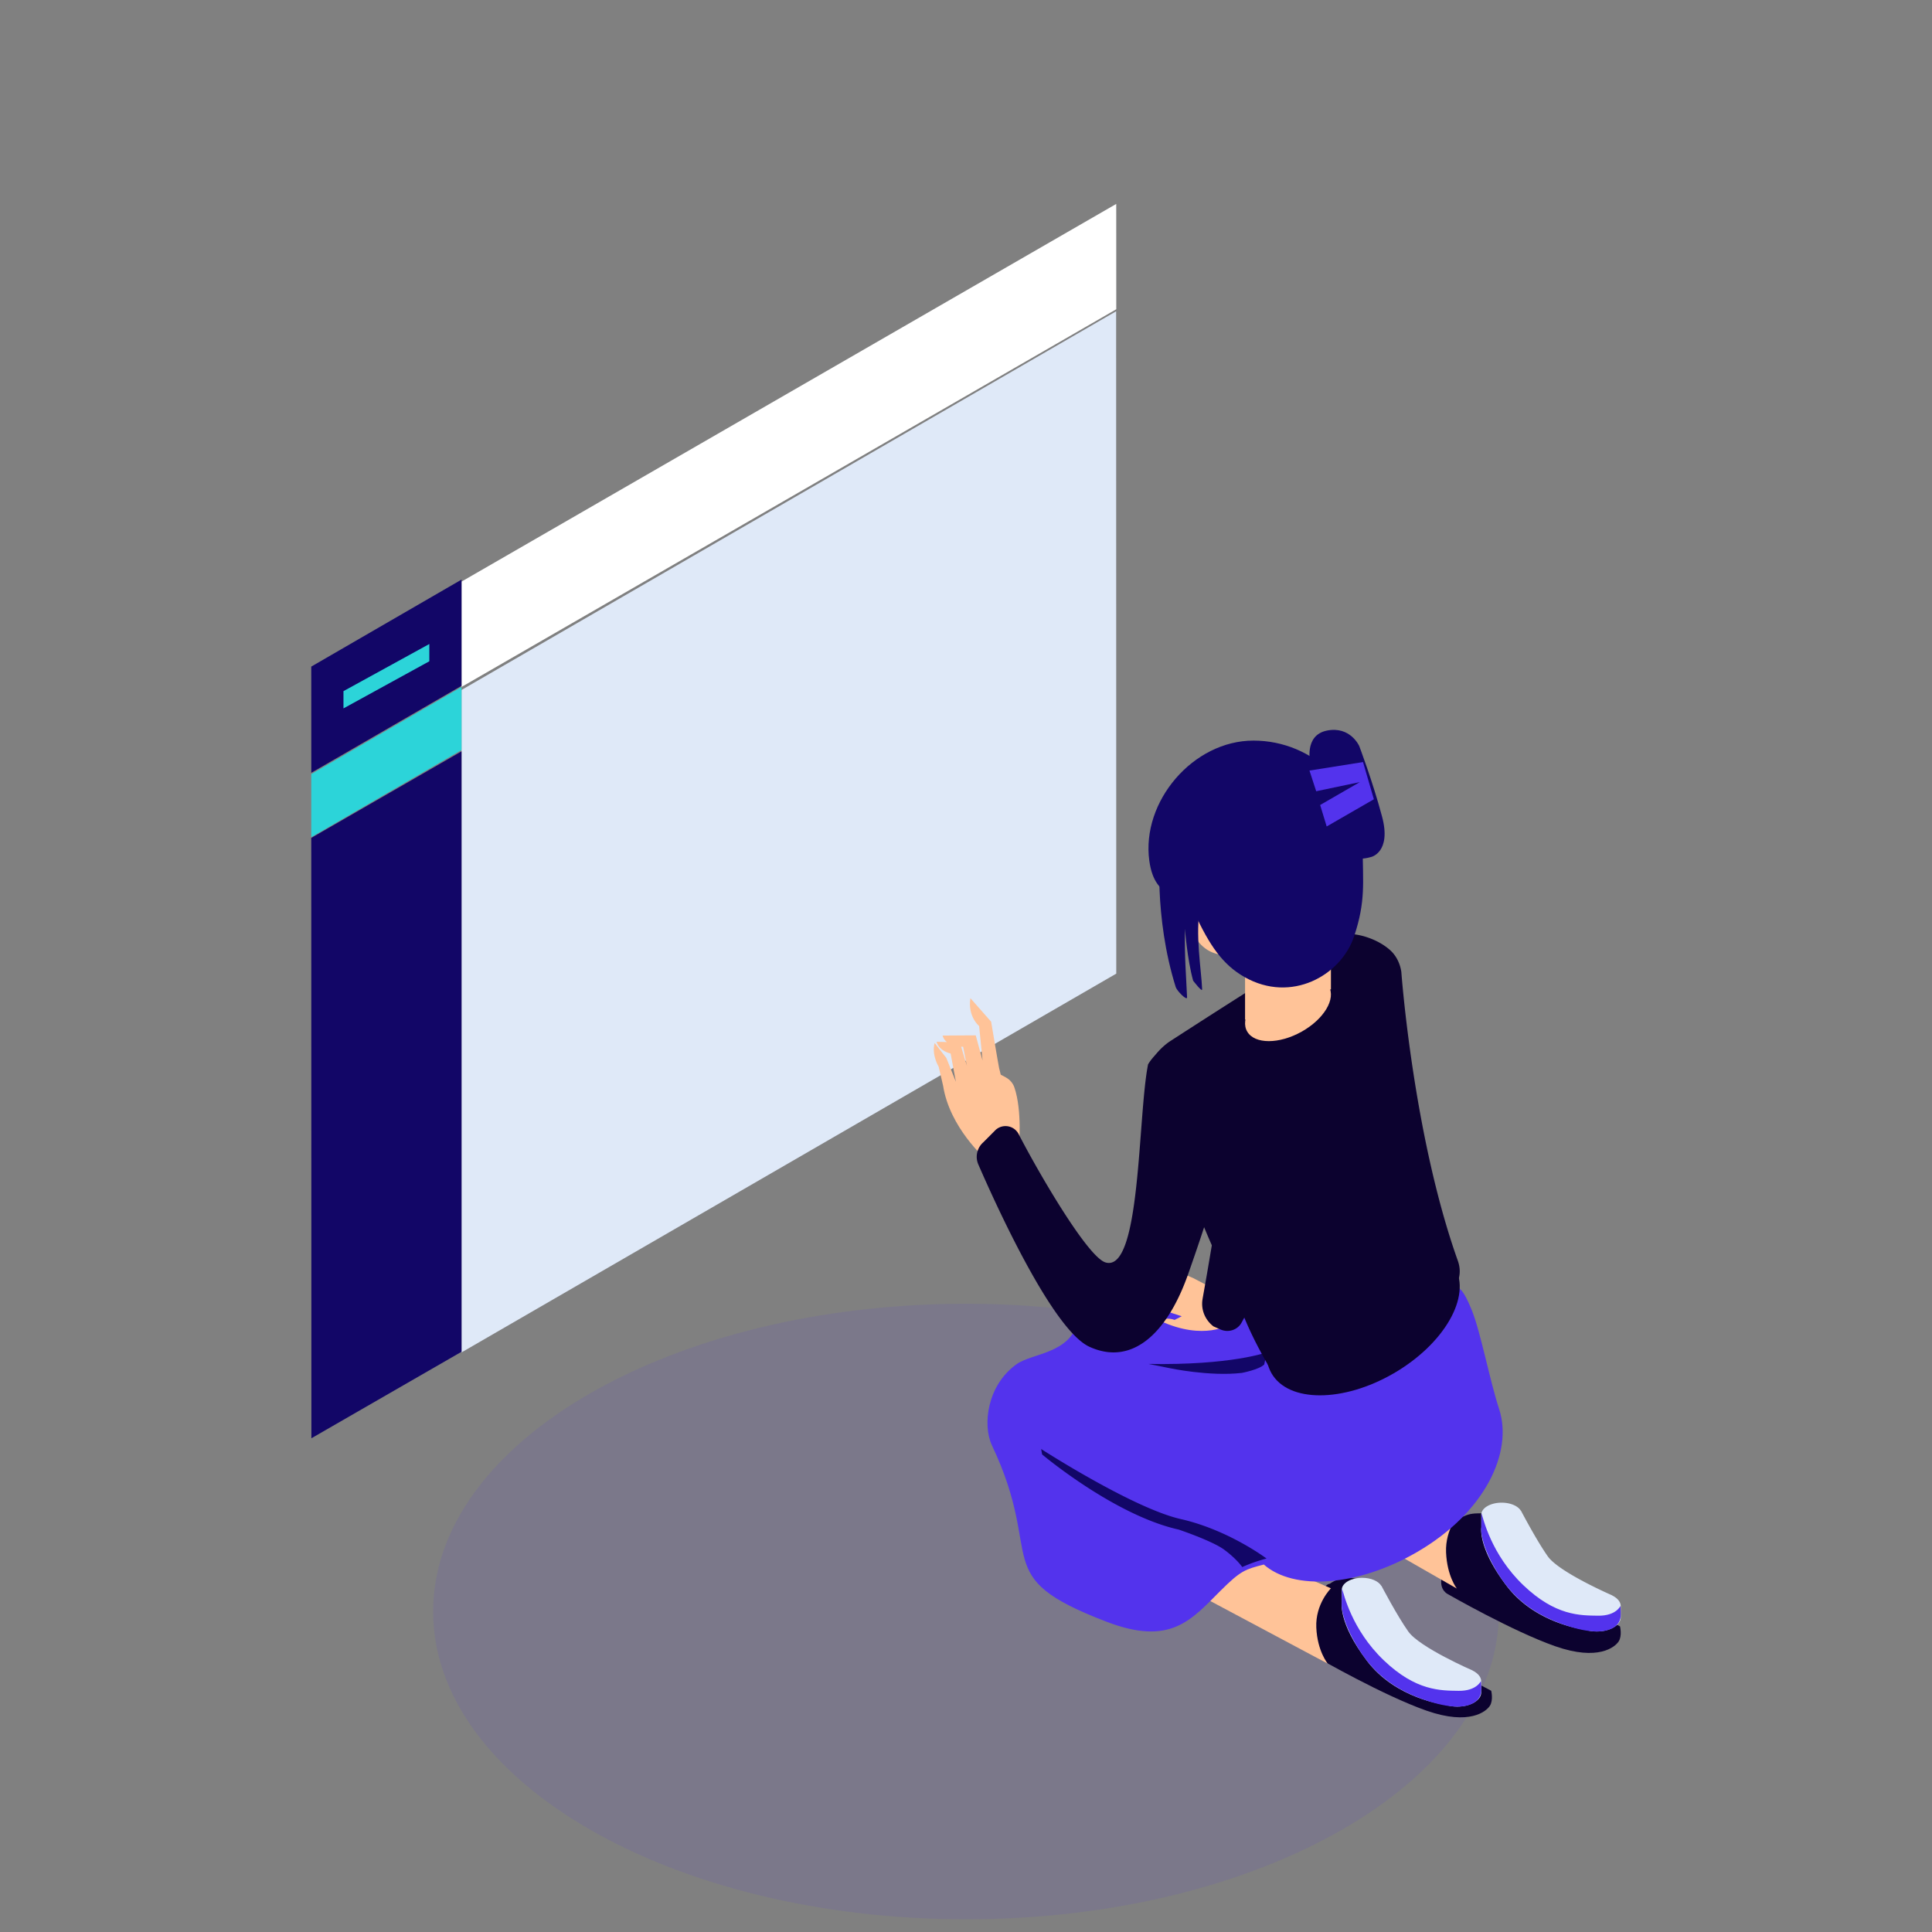 <svg xmlns="http://www.w3.org/2000/svg" width="180" height="180"><rect width="100%" height="100%" fill="#808080" stroke="none"/><g fill="none"><path fill="#5333ED" d="M139.654 150.144c0 15.846-22.23 28.673-49.644 28.673-27.414 0-49.654-12.827-49.654-28.673 0-15.846 22.22-28.673 49.644-28.673 27.423 0 49.644 12.827 49.644 28.673" opacity=".1"/><path fill="#DFE9F8" d="M43 64.281V126l61-35.289L103.988 29z"/><path fill="#FFF" d="M104 28.814 103.997 19 43 54.186V64z"/><path fill="#120667" d="m43 54-14 8.105.003 9.895L43 63.896z"/><path fill="#2CD4D9" d="m43 64-14 8.12V78l14-8.12z"/><path fill="#120667" d="M29 78.066 29.012 134 43 125.941V70z"/><path fill="#2CD4D9" d="m40 60-8 4.392V66l8-4.391z"/><path fill="#0C022F" d="M138.932 157.524s.216.871-.121 1.398c-.337.528-1.903 1.856-5.901.458-3.998-1.397-10.018-4.858-10.018-4.858s-.747-.343-.603-1.374c.145-1.032-.289-3.001-.289-3.001s1.277-2.636 1.903-2.59c0 0 1.01-.87 2.577-.435l3.877 5.843 8.575 4.56z"/><path fill="#FFC398" d="M110 147.692 123.707 155s-.974-1.155-1.07-3.366c-.099-2.21 1.363-3.653 1.363-3.653L117.13 145l-7.13.625v2.067z"/><path fill="#DFE9F8" d="m137.197 155.642.006-.006s-4.937-2.141-5.994-3.63c-1.056-1.49-2.503-4.259-2.503-4.259l-.012.003c-.259-.436-.957-.75-1.788-.75-1.016 0-1.84.468-1.892 1.055-.002.003-.008.004-.008.004v.05l-.002.004.001.005.013 1.176s-.377 1.85 2.333 5.434c2.71 3.585 7.304 4.1 7.304 4.1l.003-.004c.327.11.699.176 1.101.176 1.238 0 2.241-.587 2.241-1.312v-1.047c0-.403-.316-.758-.803-.999"/><path fill="#0C022F" d="M150.932 151.524s.216.871-.121 1.398c-.337.528-1.903 1.856-5.901.458-3.998-1.397-10.018-4.858-10.018-4.858s-.747-.343-.603-1.374c.145-1.032-.289-3.002-.289-3.002s1.277-2.635 1.903-2.59c0 0 1.01-.87 2.577-.434l3.877 5.843 8.575 4.56z"/><path fill="#FFC398" d="m127 143 8.727 5s-.909-1.154-1-3.366c-.09-2.211 1.273-3.654 1.273-3.654l-6.41-2.98-2.59 2.932V143z"/><path fill="#5333ED" d="M139.668 131.27c-.874-2.669-1.694-7.056-2.523-9.15-.84-2.114-1.225-2.066-1.225-2.066l-19.07 1.665-9.728-3.633c-1.564-.593-5.954 1.964-6.637 4.893-.743 3.181-4.27 3.052-5.777 4.124-2.728 1.94-3.194 5.65-2.286 7.568 5.023 10.61-.479 12.168 10.7 16.433 5.912 2.256 7.83-.136 10.588-2.895 1.922-1.921 2.33-1.995 4.027-2.444l.008-.003c2.79 2.451 8.738 2.064 14.294-1.17 6.32-3.678 8.95-9.287 7.629-13.321"/><path fill="#120667" d="M108.986 127.47s3.705.79 6.71.441c0 0 1.61-.302 2.089-.785 0 0 .182-.82.215-1.126 0 0-3.313 1.214-11 1.074l1.986.396z"/><path fill="#0C022F" d="M135.536 118.051c1.571 2.735-.976 7.167-5.69 9.9-4.714 2.733-9.81 2.732-11.382-.003-1.571-2.733.976-7.165 5.69-9.898 4.714-2.733 9.81-2.733 11.382.001"/><path fill="#120667" d="M118 145.206s-3.533-2.667-7.991-3.678C105.549 140.516 97 135 97 135l.092.507s6.724 5.667 12.73 7.002c0 0 3.127 1.053 4.23 1.869 1.19.88 1.686 1.622 1.686 1.622a14.07 14.07 0 0 1 2.262-.794"/><path fill="#0C022F" d="m143 146.761-3.973-5.643c-1.604-.42-2.64.42-2.64.42s-1.48 1.327-1.382 3.364c.099 2.036 1.086 3.098 1.086 3.098l6.909-1.239z"/><path fill="#DFE9F8" d="m150.195 148.642.008-.006s-4.938-2.141-5.995-3.63c-1.056-1.49-2.502-4.259-2.502-4.259l-.013.003c-.258-.436-.956-.75-1.787-.75-1.016 0-1.839.468-1.892 1.055-.002.003-.006.004-.01.008l.001.046-.001.004.001.005.013 1.177s-.377 1.85 2.333 5.433c2.71 3.585 7.303 4.1 7.303 4.1l.003-.004a3.48 3.48 0 0 0 1.101.176c1.237 0 2.242-.587 2.242-1.312v-1.047c0-.403-.318-.758-.805-.999"/><path fill="#5333ED" d="M137.972 156.623s-.405.931-2.076.907c-1.67-.023-3.983.024-6.98-2.85-3-2.875-3.721-6.209-3.886-6.68l-.03 1.491s-.069 1.168 1.122 3.342c1.19 2.173 2.953 4.44 7.164 5.726 4.212 1.285 4.637-.647 4.637-.647.137-.21.05-1.289.05-1.289m12.999-7s-.405.931-2.076.907c-1.67-.023-3.983.024-6.98-2.85-3-2.875-3.721-6.209-3.888-6.68l-.027 1.491s-.07 1.168 1.12 3.342c1.191 2.173 2.954 4.44 7.165 5.726 4.212 1.285 4.637-.647 4.637-.647.137-.21.05-1.289.05-1.289"/><path fill="#FFC398" d="M92.342 95.19s.674 4.01.74 4.305l.155.63.464.249c.384.207.67.54.807.938.746 2.182.422 5.602.422 5.602L91.846 108s-3.367-2.917-3.979-6.843l-.414-1.776s-.681-1.104-.373-2.206l1.088 1.394.891 2.22-.494-2.639s-1.052-.197-1.307-1.09l2.169.059.65 2.16-.345-1.751s-1.636.036-1.911-1.046l3.087-.02.636 2.343-.32-3.21s-1.08-.874-.814-2.595l1.932 2.19zm14.766 22.932s2.628 1.154 2.826 1.228c.033.013.189.068.43.152l-1.365-.757c-.94-.126-.957-.745-.957-.745.867.144 2.82.92 3.148 1.087 1.45.732 3.81 2.04 3.81 2.04l-.419 2.26s-2.378 1.573-6.48-.32c0 0 .402-.412 1.335-.094l.662-.34-3.324-1.08s-.787.675-1.624.052l1.461-.901 2.153.355-2.035-.669s-.768 1.065-1.729.656l1.733-1.48 2.257.434-1.854-.983s-.422.614-1.21.337l1.182-1.232z"/><path fill="#0C022F" d="M92.774 105.258a1.376 1.376 0 0 1 2.13.402c1.757 3.422 6.41 11.465 8.1 11.96 3.302.969 2.988-13.59 3.958-18.452 0 0 2.215-4.046 6.745-1.083 2.995 1.958.286 11.291-3.026 20.662-1.933 5.467-5.199 8.544-9.175 6.732-3.428-1.56-8.704-13.182-10.358-16.99a1.794 1.794 0 0 1 .466-2.065l1.16-1.166z"/><path fill="#0C022F" d="M112.045 120.994c.926-4.937 3.08-20.017 6.22-28.263 0 0 1.887-3.491 6.532-.558 4.423 2.791-4.43 22.621-9.131 31.068-.376.675-1.23.945-1.953.625l-.667-.295c-.799-.62-1.184-1.604-1.001-2.577"/><path fill="#0C022F" d="M108.885 97.094c.045-.034 15.494-10.05 16.322-10.088a6.103 6.103 0 0 1 2.242.344c.816.28 1.521.689 2.05 1.158.59.524.946 1.265 1.061 2.05 0 0 1.099 15.215 5.26 26.895.974 2.732-2.159 4.496-5.845 7.758-4.4 3.896-11.482 2.572-11.482 2.572-2.98-5.026-3.056-6.873-4.14-8.775-2.415-4.244-7.142-17.915-7.142-17.915-.455-1.027-.293-2.538 1.674-4"/><path fill="#FFC398" d="m120 88.44-5.148.537c-.483.05-.963.017-1.42-.089-1.375-.318-2.322-1.516-2.46-2.846l-.972-9.55s6.355-3.623 6.46-3.488c.105.134 3.54 15.437 3.54 15.437"/><path fill="#FFC398" d="M116 84v11l8-2.83v-7.161z"/><path fill="#FFC398" d="M116.206 96.12c.699 1.172 2.964 1.173 5.059.002s3.227-3.072 2.529-4.243c-.699-1.171-2.964-1.172-5.059-.001-2.095 1.172-3.227 3.072-2.529 4.243"/><path fill="#120667" d="M126.962 79.073c0 3.108.303 4.867-.807 8.175-1.226 3.651-5.857 6.242-10.19 3.79-2.06-1.167-3.275-2.948-4.695-6.025-.909-1.97-3.645-.823-4.192-4.822C106.325 74.678 111.157 69 116.78 69c5.622 0 10.181 4.51 10.181 10.073"/><path fill="#120667" d="M127.76 79.838s1.889-.438 1.004-3.757c-.886-3.318-2.127-6.574-2.127-6.574s-.827-1.879-3.011-1.44c-2.186.438-1.535 3.068-1.535 3.068l2.007 6.198s.532 3.444 3.662 2.505"/><path fill="#5333ED" d="m126.99 71-4.99.792.627 1.926 4.066-.852L122.995 75l.609 2L128 74.466z"/><path fill="#120667" d="M108.084 79s-.61 6.374 1.457 12.967c.113.356 1.072 1.325 1.055.947-.084-2.02-.246-3.725-.198-6.386 0 0 .21 2.838.765 4.842 0 0 .849 1.112.837.804-.067-1.79-.672-5.152-.178-7.764L108.084 79z"/></g></svg>